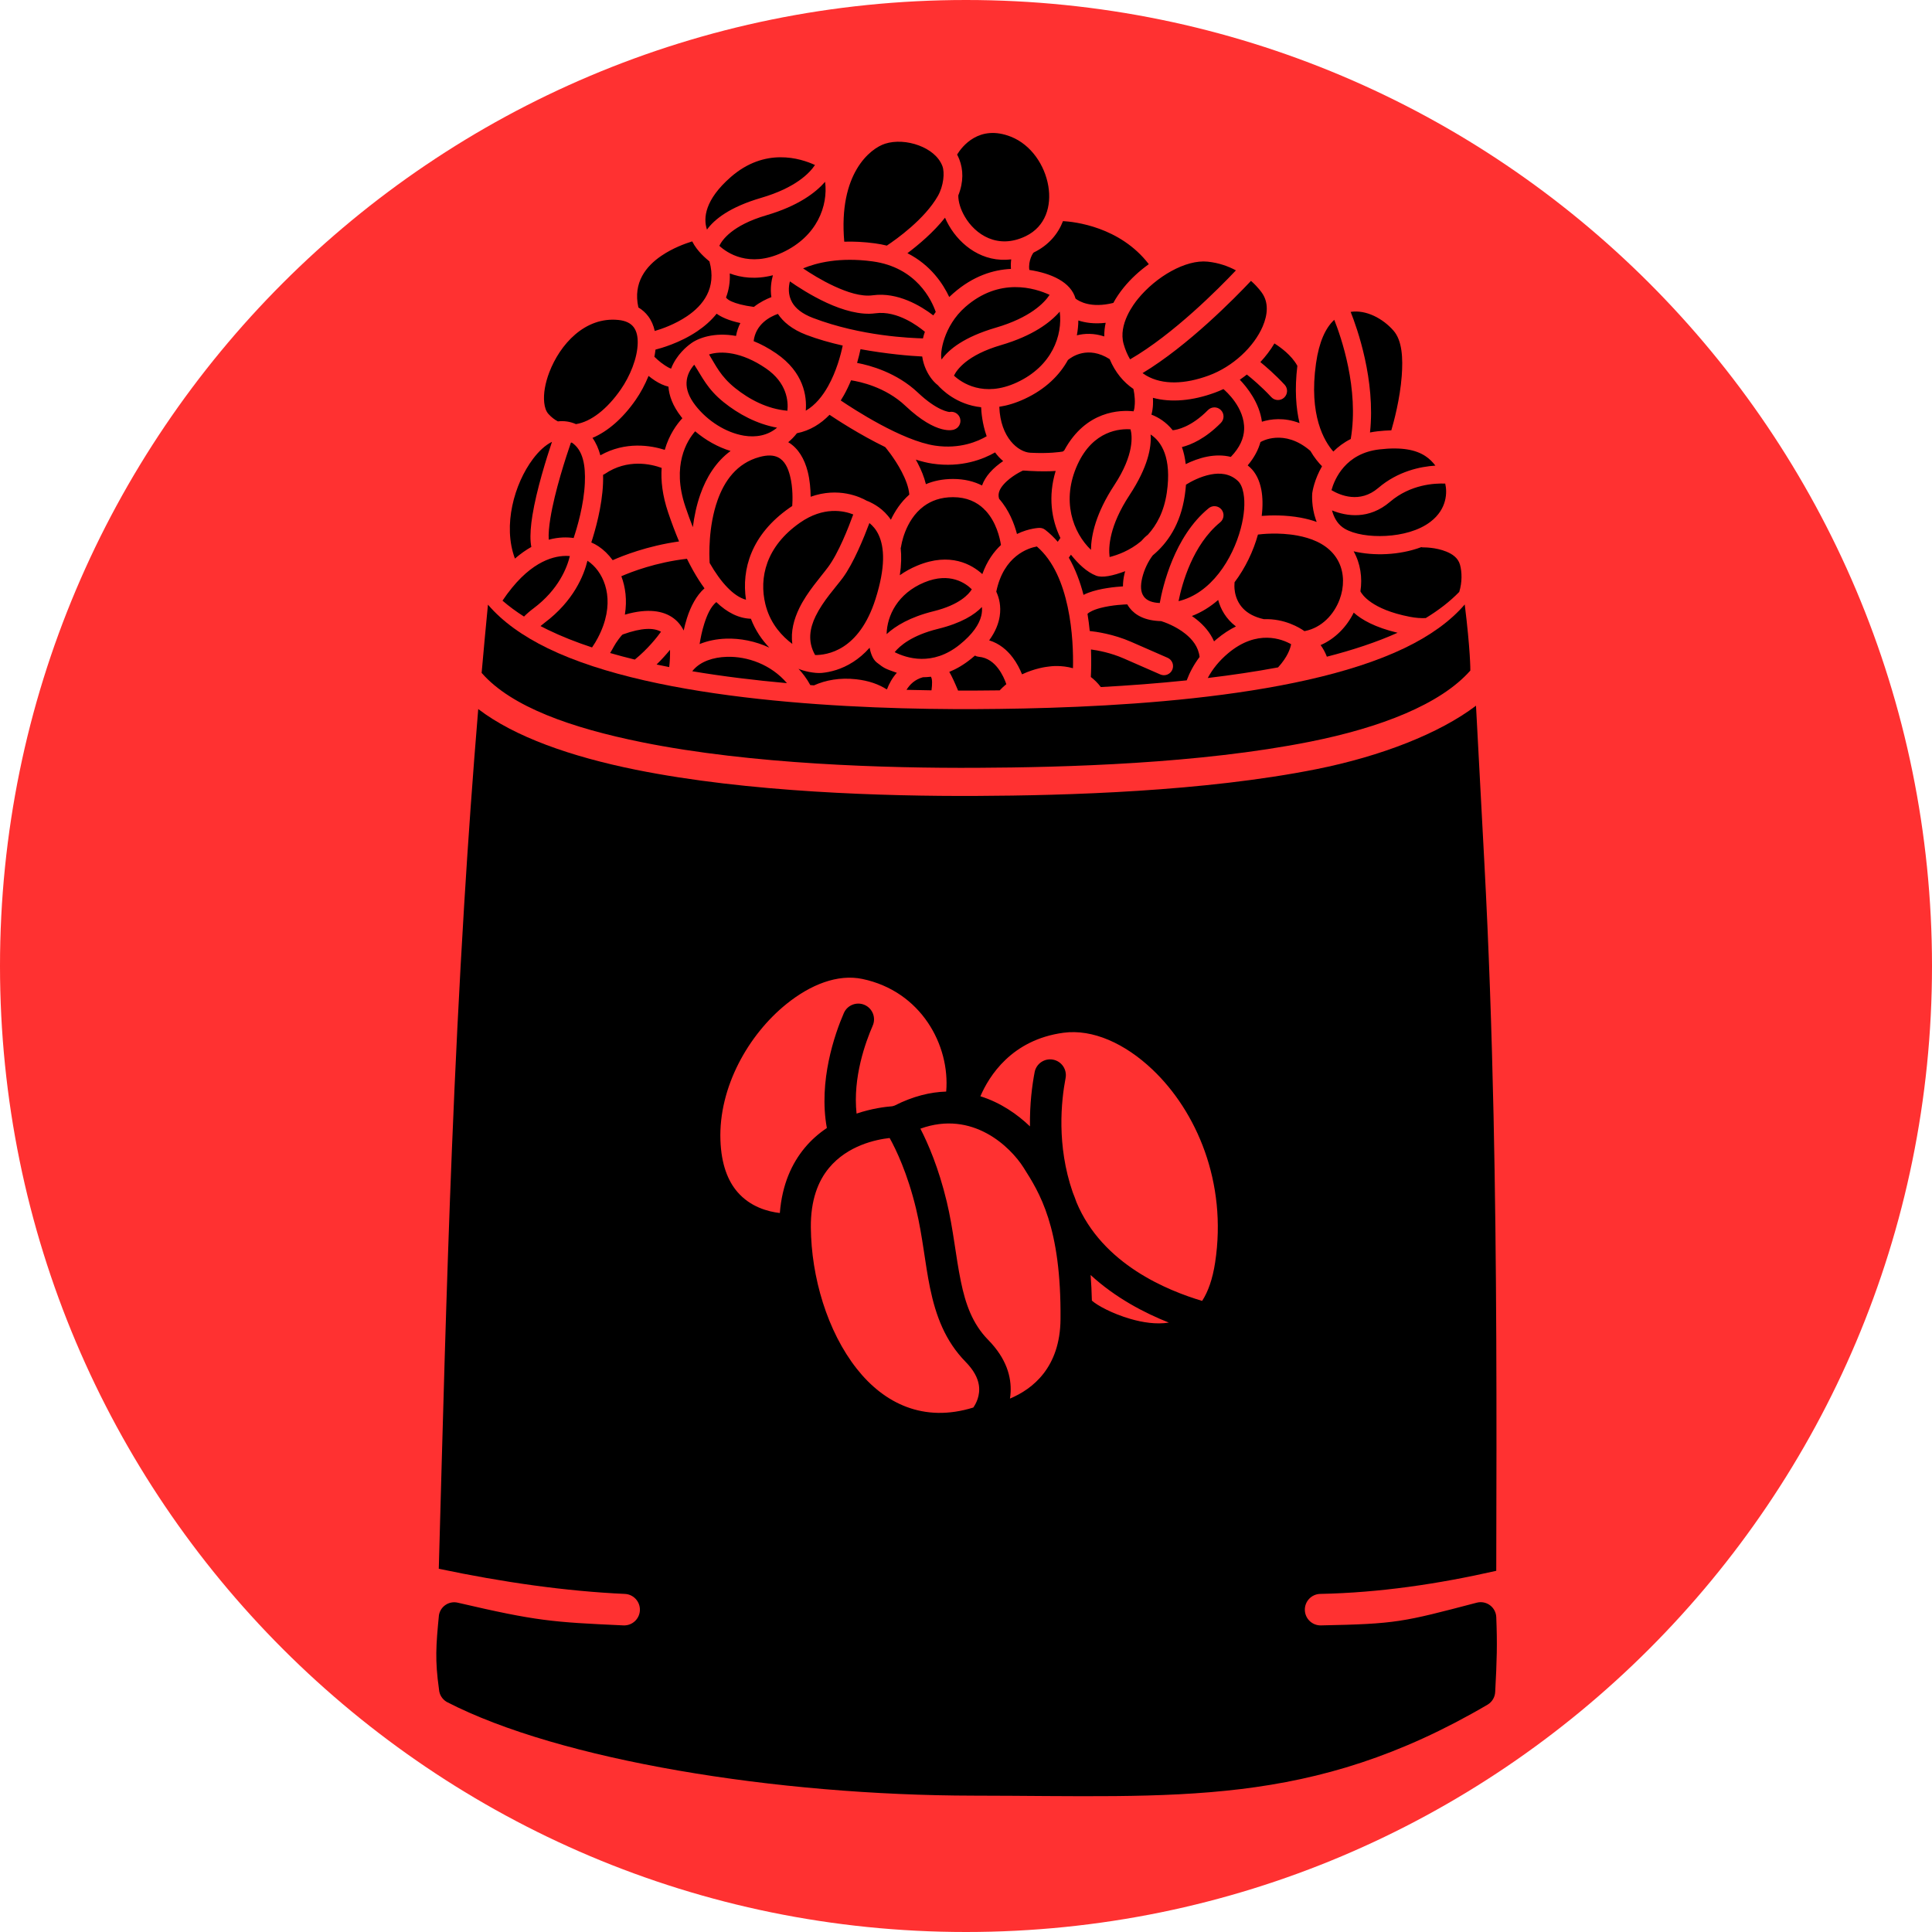 <svg version="1.0" preserveAspectRatio="xMidYMid meet" height="1080" viewBox="0 0 810 810" zoomAndPan="magnify" width="1080" xmlns:xlink="http://www.w3.org/1999/xlink" xmlns="http://www.w3.org/2000/svg"><defs><clipPath id="ed4611c2fb"><path clip-rule="nonzero" d="M 405 0 C 181.324 0 0 181.324 0 405 C 0 628.676 181.324 810 405 810 C 628.676 810 810 628.676 810 405 C 810 181.324 628.676 0 405 0 Z M 405 0"></path></clipPath><clipPath id="bc3b56e8bb"><path clip-rule="nonzero" d="M 182.277 295 L 627.777 295 L 627.777 754 L 182.277 754 Z M 182.277 295"></path></clipPath></defs><rect fill-opacity="1" height="972" y="-81" fill="#ffffff" width="972" x="-81"></rect><rect fill-opacity="1" height="972" y="-81" fill="#ffffff" width="972" x="-81"></rect><g clip-path="url(#ed4611c2fb)"><rect fill-opacity="1" height="972" y="-81" fill="#ff3131" width="972" x="-81"></rect></g><g clip-path="url(#bc3b56e8bb)"><path fill-rule="evenodd" fill-opacity="1" d="M 618.816 295.871 C 603.535 307.484 579.059 317.051 551.879 322.48 C 504.707 331.898 447.172 333.527 409.324 333.695 C 371.094 333.867 313.59 332.227 266.512 322.707 C 239.414 317.227 215.754 308.945 200.504 297.273 L 200.465 297.738 C 198.203 325 196.258 352.289 194.59 379.598 C 192.5 413.793 190.832 448.008 189.449 482.238 C 188.277 511.336 187.309 540.438 186.438 569.543 C 185.582 598.227 184.82 626.918 184.02 655.605 L 183.961 657.711 C 211.074 663.414 237.168 667.121 261.984 668.258 C 265.621 668.422 268.445 671.516 268.277 675.156 C 268.109 678.797 265.02 681.621 261.379 681.453 C 231.387 680.082 225.141 679.668 191.941 671.938 C 191.934 671.938 191.93 671.934 191.922 671.934 C 190.156 671.516 188.297 671.855 186.793 672.871 C 185.332 673.855 184.336 675.391 184.027 677.148 C 182.777 690.023 182.344 696.039 184.02 708.027 C 184.039 708.156 184.055 708.285 184.066 708.418 C 184.234 710.535 185.422 712.434 187.289 713.535 C 234.547 737.961 325.328 752.75 408.391 752.836 C 493.516 752.926 549.543 758.129 623.68 714.684 C 625.559 713.562 626.754 711.574 626.863 709.387 C 626.863 709.371 626.863 709.363 626.867 709.352 C 627.594 696 627.762 689.191 627.324 678.164 C 627.324 678.137 627.324 678.105 627.32 678.078 C 627.27 676.082 626.305 674.219 624.707 673.023 C 623.109 671.828 621.051 671.426 619.121 671.938 C 619.113 671.938 619.109 671.938 619.105 671.941 C 587.973 680.094 585.609 680.816 553.797 681.457 C 550.152 681.531 547.133 678.633 547.062 674.988 C 546.988 671.344 549.887 668.324 553.531 668.254 C 578.371 667.75 602.93 664.105 627.312 658.57 L 627.32 654.852 C 627.488 592.375 627.535 529.895 626.176 467.43 C 625.41 432.145 624.199 396.867 622.32 361.621 C 621.188 340.402 618.82 295.871 618.82 295.871 Z M 372.988 477.117 C 367.242 477.75 355.422 480.203 347.559 489.668 C 342.945 495.219 339.855 503.211 339.949 514.566 C 340.117 535.363 346.812 558.164 359.23 573.887 C 370.684 588.395 387.234 596.59 408.059 590.117 C 409.137 588.578 411.105 585.059 410.375 580.594 C 409.895 577.66 408.238 574.434 404.871 571 C 396.305 562.27 392.363 551.719 389.934 540.023 C 387.781 529.656 386.84 518.336 384.066 506.801 C 380.484 491.91 375.66 481.918 372.988 477.117 Z M 423.434 586.363 C 433.008 582.34 444.445 573.312 444.625 553.129 C 444.973 514.211 435.727 499.93 429.125 489.508 C 423.699 480.938 407.816 465.262 385.879 473.203 C 389.074 479.387 393.516 489.605 396.906 503.711 C 399.715 515.391 400.684 526.844 402.867 537.336 C 404.77 546.504 407.582 554.906 414.297 561.75 C 422.145 569.75 424 577.438 423.711 583.648 C 423.668 584.586 423.57 585.492 423.434 586.363 Z M 457.242 534.547 C 457.504 537.906 457.684 541.477 457.777 545.285 C 459.98 547.285 466.371 550.781 473.953 552.965 C 479.031 554.43 484.707 555.355 490.051 554.508 C 479.93 550.5 467.715 544.184 457.242 534.547 Z M 504.004 545.41 C 506.523 541.512 508.391 536.234 509.449 529.301 C 514.586 495.586 501.551 465.844 483.176 448.414 C 471.672 437.496 458.121 431.34 445.859 432.988 C 424.094 435.914 414.637 451.227 411.035 459.617 C 419.492 462.254 426.523 467.16 431.82 472.242 C 431.68 462.844 432.746 454.891 433.777 449.504 C 434.461 445.926 437.926 443.574 441.504 444.262 C 445.086 444.945 447.434 448.41 446.75 451.988 C 444.926 461.504 442.926 480.176 449.758 499.914 C 450.297 501.234 450.828 502.625 451.336 504.086 C 462.234 530.168 489.621 541.109 504.004 545.41 Z M 396.695 457.645 C 398.355 438.195 386.176 415.586 361.547 410.43 C 351.168 408.258 339.781 412.836 329.789 420.875 C 313.766 433.762 301.266 455.824 302.043 478.016 C 302.398 488.195 305.184 495.133 309.191 499.762 C 314.602 506.02 321.965 507.988 326.949 508.566 C 327.91 496.473 332.043 487.672 337.398 481.227 C 340.203 477.852 343.375 475.125 346.664 472.926 C 343.082 453.285 349.965 433.52 353.785 424.734 C 355.234 421.395 359.129 419.859 362.473 421.312 C 365.816 422.766 367.348 426.656 365.895 430 C 362.922 436.844 357.48 451.609 359.121 466.879 C 365.469 464.738 371.094 464.031 374.098 463.801 C 374.406 463.684 374.727 463.59 375.047 463.527 C 382.781 459.594 390.027 457.852 396.695 457.645 Z M 396.695 457.645" fill="#000000"></path></g><path fill-rule="evenodd" fill-opacity="1" d="M 616.445 281.133 C 616.484 281.09 616.445 272.258 614.098 253.418 C 607.992 260.559 599.398 266.641 588.871 271.707 C 542.82 293.875 458.555 297.062 409.328 297.297 C 359.617 297.531 275.633 294.152 229.699 271.82 C 219.23 266.73 210.676 260.641 204.578 253.5 C 203.648 263.078 202.766 272.617 201.926 282.113 C 201.953 282.141 201.98 282.172 202.004 282.199 C 214.48 296.434 239.727 305.238 269.129 311.184 C 315.324 320.523 371.754 322.078 409.266 321.91 C 446.441 321.746 502.957 320.203 549.293 310.949 C 578.773 305.062 603.945 295.305 616.445 281.133 Z M 616.445 281.133" fill="#000000"></path><path fill-rule="evenodd" fill-opacity="1" d="M 401.68 289.523 C 404.312 289.531 406.859 289.531 409.328 289.52 C 412.457 289.504 415.73 289.477 419.129 289.434 C 420.02 288.48 420.953 287.617 421.91 286.836 C 421.297 285.059 420.215 282.527 418.477 280.238 C 416.656 277.84 414.059 275.672 410.316 275.352 C 409.746 275.301 409.215 275.129 408.746 274.863 C 408.219 275.32 407.668 275.781 407.094 276.246 C 404.012 278.727 400.961 280.488 397.992 281.695 C 399.051 283.461 400.332 286.285 401.68 289.523 Z M 380.062 289.215 C 383.637 289.309 387.129 289.375 390.531 289.426 C 390.898 286.703 390.891 284.598 390.285 283.719 C 389.137 283.859 388.016 283.93 386.926 283.938 C 383.527 284.891 381.398 287 380.062 289.215 Z M 339.719 287.227 L 341.227 287.34 L 341.262 287.34 C 346.191 285.137 352.105 284.031 358.941 284.785 C 364.332 285.379 368.473 286.941 371.652 288.961 L 371.883 288.969 C 372.742 286.727 374.043 284.262 376 282.074 C 370.805 280.25 370.816 280.234 367.59 277.75 C 365.605 276.227 364.848 272.934 364.59 271.57 C 362.34 274.113 359.992 276.047 357.699 277.523 C 352.82 280.664 348.078 281.785 344.578 282.125 C 341.512 282.422 336.656 281.301 334.777 280.383 C 335.629 281.301 336.438 282.273 337.207 283.297 C 338.164 284.574 339.004 285.887 339.719 287.227 Z M 461.531 288.055 C 473.25 287.414 485.406 286.512 497.535 285.242 C 498.777 281.91 500.547 278.602 502.938 275.426 C 502.449 271.164 499.855 268.035 497.008 265.75 C 492.93 262.473 488.211 260.84 486.836 260.41 C 480.109 260.262 475.988 257.941 473.621 254.902 C 473.246 254.422 472.914 253.914 472.617 253.387 C 471.836 253.406 466.324 253.594 461.402 254.887 C 459.836 255.297 458.332 255.812 457.117 256.516 C 456.664 256.777 456.234 257.031 455.938 257.352 C 456.344 259.812 456.652 262.23 456.879 264.555 C 459.473 264.824 466.77 265.824 474.191 269.074 C 482.793 272.836 489.52 275.781 489.52 275.781 C 491.449 276.625 492.328 278.875 491.484 280.805 C 490.641 282.73 488.391 283.613 486.465 282.77 C 486.465 282.77 479.738 279.824 471.137 276.059 C 465.637 273.652 460.219 272.668 457.402 272.293 C 457.594 277.336 457.461 281.445 457.336 283.832 C 458.805 284.953 460.23 286.336 461.531 288.055 Z M 290.23 281.422 C 303.164 283.598 316.605 285.219 329.941 286.418 C 323.262 278.582 313.34 275.109 304.68 275.379 C 298.98 275.559 293.801 277.32 290.746 280.801 C 290.566 281.004 290.395 281.211 290.23 281.422 Z M 506.363 284.254 C 516.363 283.055 526.27 281.594 535.836 279.809 C 539.879 275.391 540.996 271.789 541.301 270.09 C 537.605 267.992 527.051 263.688 514.922 273.859 C 511.09 277.074 508.297 280.609 506.363 284.254 Z M 449.848 280.148 C 449.984 274.34 449.781 264.477 447.629 254.449 C 445.598 244.988 441.875 235.297 434.707 229.113 C 431.105 229.777 420.809 232.98 417.691 248.062 C 418.887 250.613 419.789 254.145 419.129 258.379 C 418.664 261.367 417.398 264.793 414.711 268.469 C 418.973 269.766 422.191 272.516 424.547 275.621 C 426.352 277.996 427.629 280.566 428.492 282.719 C 433.879 280.172 438.691 279.562 439.668 279.461 C 440.664 279.309 444.922 278.785 449.848 280.148 Z M 275.27 278.598 C 277.02 278.969 278.785 279.328 280.566 279.676 C 280.836 277.461 280.957 275.055 280.91 272.438 C 279.441 274.23 277.543 276.387 275.27 278.598 Z M 255.793 273.781 C 259.152 274.754 262.609 275.668 266.141 276.531 C 271.633 272.09 275.531 267.082 277.133 264.859 C 274.137 263.156 269.223 263.082 261.109 265.992 C 260.609 266.172 258.234 269.391 257.371 271.031 C 256.863 271.988 256.336 272.906 255.793 273.781 Z M 411.668 254.488 C 411.785 255.602 411.727 256.855 411.391 258.215 C 410.516 261.758 407.875 265.832 402.312 270.305 C 390.945 279.449 380.082 275.941 375.094 273.418 C 377.293 270.707 382.348 266.352 393.254 263.66 C 403.09 261.238 408.59 257.723 411.668 254.488 Z M 556.297 275.324 C 567.121 272.547 577.16 269.234 585.945 265.289 C 576.508 263.031 570.891 259.848 567.555 256.844 C 564.621 262.805 559.77 267.805 553.672 270.457 C 554.664 271.82 555.582 273.441 556.297 275.324 Z M 364.504 219.289 C 365.879 220.391 367.301 221.965 368.363 224.238 C 370.785 229.406 371.34 237.707 367.047 251.188 C 363.625 261.926 358.559 267.902 353.574 271.109 C 348.711 274.238 344.066 274.652 341.746 274.629 C 338.465 268.895 339.535 263.297 341.973 258.293 C 345.082 251.914 350.273 246.375 353.297 242.312 C 357.82 236.223 362.23 225.359 364.504 219.289 Z M 300.312 252.426 C 297.891 254.426 296.402 257.949 295.281 261.461 C 294.32 264.465 293.707 267.527 293.316 270.027 C 296.641 268.664 300.434 267.883 304.445 267.758 C 310.316 267.574 316.648 268.789 322.539 271.516 C 319.516 268.363 316.707 264.375 314.816 259.414 C 309.742 259.25 304.859 256.832 300.312 252.426 Z M 226.609 262.48 C 227.617 263.012 228.648 263.531 229.699 264.043 C 235.344 266.785 241.562 269.246 248.219 271.441 C 249.184 270.07 249.969 268.719 250.625 267.473 C 258.023 253.449 254.227 242.387 248.699 237.027 C 247.902 236.254 247.09 235.594 246.293 235.09 C 244.824 241.137 240.559 251.949 228.258 261.152 C 227.676 261.59 227.125 262.031 226.609 262.48 Z M 357.727 215.688 C 353.812 214.129 345.305 212.227 335.391 219.152 C 321.023 229.191 318.223 242.32 320.879 253.281 L 321.188 254.441 C 323.305 261.832 327.945 266.801 332.176 269.965 C 331.488 264.719 332.828 259.656 335.117 254.953 C 338.453 248.113 343.938 242.121 347.176 237.762 C 351.559 231.863 355.773 221.07 357.727 215.688 Z M 510.723 251.535 C 507.422 254.398 503.734 256.723 499.699 258.262 C 500.398 258.738 501.098 259.254 501.785 259.805 C 504.719 262.164 507.375 265.176 508.996 268.898 C 509.332 268.602 509.672 268.305 510.023 268.012 C 512.812 265.672 515.543 263.922 518.176 262.637 C 516.02 261.016 514.426 259.168 513.242 257.305 C 512.004 255.359 511.219 253.367 510.723 251.535 Z M 407.434 247.074 C 404.918 244.566 398.262 239.707 387.52 244.172 C 376.375 248.801 371.902 258.051 371.715 265.859 C 375.406 262.465 381.496 258.707 391.43 256.258 C 402.355 253.562 406.215 249.07 407.434 247.074 Z M 562.742 247.285 C 563.664 242.023 562.672 236.5 559.012 232.195 C 555.168 227.672 549.441 225.574 544.023 224.555 C 536.062 223.062 528.609 223.957 527.402 224.117 C 525.488 231.008 522.152 238.078 517.59 244.125 C 517.598 244.336 517.59 244.551 517.566 244.77 C 517.566 244.77 516.887 250.703 521.23 255.18 C 523.098 257.105 525.875 258.711 529.902 259.598 C 538.637 259.27 545.02 263.27 546.906 264.609 C 547.008 264.582 547.113 264.555 547.223 264.535 C 554.082 263.156 559.266 257.707 561.645 251.32 C 562.105 250.078 562.461 248.801 562.703 247.504 C 562.715 247.434 562.727 247.359 562.742 247.285 Z M 288.004 234.27 C 275 235.766 264.664 239.777 260.504 241.59 C 262.211 246.117 262.969 251.547 261.984 257.695 C 271.855 254.84 277.941 256.266 281.684 258.707 C 284.062 260.258 285.617 262.309 286.633 264.348 C 287.004 262.66 287.457 260.891 288.016 259.145 C 289.574 254.25 292.004 249.59 295.359 246.66 C 293.746 244.461 292.18 242 290.66 239.309 C 290.512 239.098 290.383 238.867 290.277 238.621 C 289.508 237.23 288.75 235.773 288.004 234.27 Z M 597.746 259.133 C 603.176 255.828 607.895 252.18 611.793 248.168 C 613.035 244.168 612.98 239.883 612.109 236.762 C 611.297 233.859 608.875 232.281 606.414 231.273 C 601.875 229.414 596.871 229.504 596.871 229.504 C 596.531 229.512 596.199 229.473 595.883 229.391 C 591.359 231.082 586.348 232.035 581.426 232.297 C 576.496 232.562 571.676 232.129 567.523 231.141 C 570.398 236.285 571.227 242.195 570.363 247.918 C 570.984 249.145 574.91 255.473 591.09 258.598 C 593.543 259.07 595.758 259.234 597.746 259.133 Z M 210.676 251.832 C 213.391 254.188 216.406 256.406 219.695 258.496 C 220.871 257.316 222.199 256.16 223.691 255.047 C 234.277 247.125 237.773 237.859 238.91 233.137 C 234.398 232.719 225 233.781 214.695 246.391 C 213.207 248.211 211.863 250.027 210.676 251.832 Z M 494.113 252.039 C 507.734 248.785 516.789 234.441 520.215 221.496 C 521.648 216.066 522.098 210.852 521.324 206.746 C 520.918 204.598 520.219 202.785 518.977 201.625 C 515.574 198.445 511.41 198.203 507.668 198.914 C 503.207 199.766 499.242 201.945 497.23 203.203 C 497.121 204.633 496.957 206.133 496.727 207.699 C 494.93 219.934 489.391 227.801 483.297 232.844 C 481.379 235.344 479.66 238.883 478.855 242.367 C 478.184 245.262 478.047 248.172 479.637 250.215 C 480.887 251.816 483.023 252.684 486.238 252.812 C 487.457 246.016 492.281 224.914 506.742 213.078 C 508.371 211.742 510.773 211.984 512.109 213.609 C 513.441 215.242 513.199 217.645 511.574 218.977 C 500.031 228.43 495.594 244.656 494.113 252.039 Z M 332.148 212.141 C 332.309 209.883 332.5 204.5 331.223 199.512 C 330.406 196.301 329.055 193.152 326.172 191.73 C 324.258 190.789 321.754 190.703 318.496 191.582 C 308.832 194.18 303.688 201.723 300.852 209.699 C 296.891 220.832 297.332 232.961 297.527 236.035 C 299.883 240.145 302.375 243.637 305.008 246.34 C 307.492 248.891 310.059 250.711 312.758 251.441 C 310.859 238.723 314.887 224.176 331.023 212.902 C 331.398 212.637 331.777 212.383 332.148 212.141 Z M 448.996 232.555 L 448.113 233.793 C 450.867 238.602 452.859 243.965 454.27 249.406 C 454.914 249.078 455.594 248.777 456.309 248.508 C 461.246 246.637 467.73 246.031 470.805 245.844 C 470.805 244.152 471.02 242.402 471.426 240.645 C 471.516 240.254 471.617 239.863 471.727 239.473 C 466.602 241.395 462.152 242.367 459.523 241.344 C 455.66 239.84 452.117 236.469 448.996 232.555 Z M 412.477 213.336 C 409.508 210.488 405.355 208.438 399.559 208.438 C 394.402 208.438 390.441 209.953 387.41 212.164 C 387.359 212.203 387.309 212.238 387.258 212.273 C 379.23 218.246 377.801 229.086 377.801 229.086 C 377.766 229.344 377.703 229.59 377.621 229.828 C 377.961 233.031 377.902 236.781 377.258 241.168 C 379.398 239.641 381.836 238.273 384.594 237.129 C 398.414 231.387 407.473 236.711 411.844 240.695 C 413.824 235.199 416.668 231.293 419.66 228.496 C 419.164 225.352 417.648 218.844 413.219 214.086 C 412.941 213.875 412.691 213.625 412.477 213.336 Z M 277.395 196.168 C 272.988 194.566 263.09 192.227 253.594 198.684 C 253.352 198.848 253.098 198.98 252.84 199.082 C 252.879 200.266 252.871 201.465 252.82 202.672 C 252.43 212.383 249.527 222.469 247.906 227.43 C 249.93 228.273 252.039 229.645 254.008 231.551 C 255.004 232.516 255.969 233.621 256.875 234.859 C 260.898 233.066 271.328 228.879 284.699 227.004 C 283.098 223.195 281.57 219.137 280.133 214.891 C 277.699 207.691 277.031 201.461 277.395 196.168 Z M 231.422 185.238 C 228.586 186.633 225.879 189.18 223.449 192.414 C 215.594 202.848 210.711 220.387 215.891 234.191 C 218.254 232.148 220.555 230.547 222.766 229.305 C 222.633 228.633 222.535 227.918 222.477 227.16 C 222.234 224.121 222.539 220.262 223.223 216.043 C 224.953 205.375 229.07 192.254 231.422 185.238 Z M 481.254 224.176 C 484.941 220.137 488.023 214.488 489.184 206.59 C 491.34 191.898 486.898 185.074 482.395 182.164 C 482.812 187.586 481.254 195.867 473.578 207.547 C 465.082 220.473 464.68 229.359 465.207 233.539 C 468.438 232.73 473.656 230.895 478.445 226.871 C 479.379 225.789 480.332 224.871 481.254 224.176 Z M 473.98 180.004 C 469.738 179.695 458.359 180.332 451.77 194.727 C 444.836 209.859 449.844 223.285 457.391 230.531 C 457.469 224.352 459.449 215.152 467.203 203.355 C 475.629 190.535 474.695 182.656 473.98 180.004 Z M 431.543 197.43 C 430.699 197.383 428.957 197.246 428.875 197.281 C 428.875 197.281 423.91 199.496 420.734 203.148 C 419.289 204.809 418.145 206.82 418.887 209.137 C 423.07 213.852 425.254 219.637 426.371 223.879 C 431.504 221.395 435.754 221.32 435.754 221.32 C 436.629 221.297 437.488 221.574 438.184 222.109 C 440.125 223.602 441.879 225.297 443.465 227.148 L 444.578 225.547 C 440.816 217.82 439.355 208.105 442.59 197.449 C 439.969 197.641 436.398 197.688 431.543 197.43 Z M 239.77 185.57 C 239.633 185.574 239.496 185.574 239.359 185.578 C 237.324 191.465 232.605 205.828 230.75 217.266 C 230.199 220.66 229.898 223.781 230.055 226.273 C 234.32 225.113 237.922 225.188 240.5 225.57 C 241.934 221.289 244.828 211.641 245.203 202.363 C 245.477 195.586 244.656 188.867 239.77 185.57 Z M 605.914 202.746 C 601.566 202.562 591.367 203.043 582.793 210.379 C 573.934 217.957 564.582 216.461 558.449 213.996 C 558.559 214.398 558.68 214.805 558.824 215.215 C 559.648 217.605 561.102 220.105 563.809 221.688 C 567.797 224.012 574.305 225.039 581.016 224.68 C 587.789 224.32 594.812 222.52 599.73 218.758 C 606.801 213.352 606.758 206.242 605.914 202.746 Z M 291.449 180.824 C 288.121 184.645 281.465 195.023 287.355 212.445 C 288.359 215.41 289.402 218.277 290.48 221.023 C 291.035 216.637 292.004 211.812 293.664 207.145 C 296.141 200.184 300.109 193.605 306.301 189.07 C 301 187.457 295.852 184.574 291.449 180.824 Z M 549.383 189.039 C 538.312 179.469 528.707 185.207 528.707 185.207 C 528.621 185.262 528.535 185.312 528.445 185.359 C 527.57 188.52 525.898 191.805 523.102 195.109 C 523.465 195.406 523.828 195.719 524.184 196.055 C 526.473 198.191 528.07 201.379 528.816 205.332 C 529.418 208.531 529.473 212.281 528.977 216.297 C 532.504 216.016 538.812 215.82 545.43 217.059 C 547.629 217.473 549.855 218.047 552.031 218.82 C 551.883 218.449 551.746 218.078 551.617 217.707 C 549.805 212.465 550.109 207.453 550.148 206.93 L 550.18 206.637 C 550.273 205.98 551.074 200.949 554.273 195.48 C 552.844 194.047 551.074 191.945 549.383 189.039 Z M 347.785 173.906 C 344.145 177.668 339.633 180.531 334.113 181.637 C 332.984 183.074 331.766 184.32 330.469 185.391 C 334.762 187.93 337.32 192.566 338.613 197.621 C 339.559 201.32 339.84 205.199 339.871 208.262 C 351.586 204.086 360.703 208.398 363.461 209.984 C 363.656 210.035 363.852 210.105 364.039 210.188 C 366.305 211.207 370.359 213.27 373.508 217.902 C 375.18 214.379 377.645 210.52 381.238 207.363 C 380.977 204.148 379.59 200.773 378.02 197.754 C 375.016 191.977 371.137 187.457 371.137 187.457 C 371.125 187.449 371.117 187.438 371.109 187.43 C 360.453 182.254 350.711 175.871 347.785 173.906 Z M 601.797 195.211 C 600.668 193.727 599.316 192.344 597.574 191.199 C 593.605 188.594 587.719 187.328 578.312 188.414 C 564.098 190.055 559.543 200.801 558.223 205.5 C 561.848 207.66 570.113 211.191 577.836 204.586 C 586.035 197.566 595.438 195.621 601.797 195.211 Z M 417.191 189.676 C 412.391 192.434 403.238 196.195 390.957 194.383 C 388.75 194.059 386.395 193.473 383.957 192.699 C 384.238 193.203 384.516 193.715 384.785 194.234 C 386.219 196.988 387.453 199.988 388.188 202.988 C 391.391 201.633 395.152 200.812 399.559 200.812 C 404.395 200.812 408.398 201.852 411.719 203.543 C 412.414 201.582 413.566 199.77 414.98 198.141 C 416.66 196.211 418.715 194.574 420.578 193.309 C 419.281 192.234 418.16 191.004 417.191 189.676 Z M 512.926 163.129 C 511.766 163.672 510.582 164.164 509.383 164.605 C 499.953 168.066 490.938 168.836 483.367 166.785 C 483.422 167.699 483.438 168.672 483.391 169.664 C 483.324 171.066 483.117 172.488 482.742 173.836 C 485.562 174.914 488.883 176.895 491.668 180.379 C 493.402 180.215 499.348 179.125 506.441 171.93 C 507.922 170.434 510.336 170.414 511.836 171.895 C 513.332 173.371 513.352 175.789 511.871 177.289 C 505.367 183.879 499.445 186.449 495.527 187.438 C 496.258 189.508 496.816 191.875 497.121 194.578 C 499.66 193.332 502.84 192.07 506.242 191.422 C 509.422 190.82 512.773 190.734 516.027 191.559 C 519.867 187.59 521.461 183.707 521.605 180.09 C 521.969 170.973 513.879 163.922 512.926 163.129 Z M 271.91 157.605 C 270.457 161.203 268.586 164.672 266.504 167.668 C 261.023 175.555 254.711 180.906 248.406 183.586 C 249.91 185.715 250.984 188.191 251.703 190.891 C 262.273 184.941 272.859 186.75 278.707 188.602 C 280.555 182.148 283.836 177.762 286.082 175.344 C 285.918 175.141 285.754 174.938 285.598 174.734 C 281.977 170.098 280.516 165.84 280.246 162.105 C 278.359 161.664 276.406 160.738 274.648 159.605 C 273.648 158.957 272.715 158.254 271.91 157.605 Z M 465.234 150.57 C 456.117 144.777 449.336 149.594 447.742 150.926 C 444.219 157.301 438.383 163.152 429.566 167.246 C 425.758 169.016 422.223 170.047 418.965 170.539 C 419.43 183.586 426.992 189.551 431.945 189.812 C 439.73 190.223 444.543 189.492 445.617 189.305 C 445.797 189.121 445.988 188.957 446.199 188.816 C 455.289 172.031 469.805 171.848 475.242 172.445 C 475.621 171.496 475.723 170.367 475.773 169.301 C 475.918 166.223 475.238 163.348 475.238 163.348 C 475.215 163.25 475.195 163.156 475.18 163.062 C 470.988 160.215 467.559 156.098 465.234 150.57 Z M 559.398 134.09 C 555.758 137.426 553.031 143.289 551.746 152.332 C 548.645 174.168 555.246 185.051 559.004 189.316 C 560.98 187.34 563.383 185.516 566.309 184.047 C 569.871 163 562.184 141.082 559.398 134.09 Z M 360.773 146.398 C 360.438 147.988 359.973 149.961 359.336 152.152 C 364.703 153.156 375.914 156.164 384.844 164.613 C 392.992 172.324 397.871 172.711 398.09 172.727 C 400.023 172.324 401.969 173.484 402.523 175.414 C 403.098 177.438 401.926 179.551 399.902 180.129 C 399.902 180.129 393 182.828 379.602 170.152 C 371.215 162.219 360.441 159.992 356.809 159.445 C 355.965 161.508 354.98 163.602 353.84 165.637 C 353.41 166.398 352.961 167.152 352.488 167.891 C 357.672 171.406 378.141 184.785 392.07 186.84 C 402.461 188.371 410.066 185.02 413.668 182.898 C 411.762 177.602 411.406 172.402 411.344 170.734 C 400.984 169.652 394.707 163.23 393.141 161.441 C 392.461 160.922 391.562 160.098 390.66 158.941 C 389.051 156.879 387.238 153.641 386.637 149.461 C 381.621 149.242 371.59 148.367 360.773 146.398 Z M 291.062 152.895 C 289.555 154.605 287.965 157.16 287.836 160.398 C 287.723 163.18 288.762 166.395 291.605 170.039 C 296.621 176.465 304.32 181.398 311.922 182.656 C 316.918 183.48 321.863 182.613 325.793 179.305 C 317.266 177.766 309.582 173.582 303.418 168.633 C 296.488 163.062 294.391 157.984 291.062 152.895 Z M 583.32 180.418 C 584.371 176.848 586.965 167.27 587.684 157.617 C 588.227 150.297 587.93 142.859 584.238 138.629 C 579.836 133.582 572.773 129.758 566.27 130.762 C 568.957 137.492 576.762 159.375 574.379 181.316 C 575.359 181.121 576.379 180.961 577.438 180.836 C 579.535 180.594 581.492 180.461 583.32 180.418 Z M 241.473 177.816 C 247.727 176.832 254.492 171.586 260.242 163.316 C 264.125 157.727 267.234 150.211 267.363 143.867 C 267.418 141.285 266.992 138.918 265.652 137.145 C 264.379 135.461 262.273 134.453 259.273 134.145 C 245.137 132.699 234.734 144.527 230.328 156.008 C 228.582 160.551 227.766 165.082 228.168 168.797 C 228.379 170.723 228.891 172.398 229.941 173.562 C 231.168 174.918 232.496 175.945 233.895 176.668 C 236.465 176.371 239.023 176.727 241.473 177.816 Z M 534.305 143.984 C 532.707 146.691 530.715 149.332 528.414 151.801 C 530.727 153.684 534.68 157.09 538.59 161.312 C 540.02 162.855 539.926 165.27 538.383 166.699 C 536.836 168.129 534.422 168.039 532.996 166.492 C 528.809 161.973 524.574 158.473 522.746 157.027 C 521.793 157.781 520.809 158.508 519.797 159.199 C 522.797 162.332 528.031 168.82 529.062 176.809 C 532.715 175.668 538.332 174.895 544.836 177.383 C 543.355 171.148 542.734 163.25 543.922 153.363 C 543.879 153.297 543.836 153.23 543.801 153.164 C 541.391 148.883 536.922 145.633 534.305 143.984 Z M 297.27 148.605 C 302.254 147.012 310.867 147.426 321.113 154.445 C 329.965 160.512 330.543 168.219 330.125 172.199 C 321.699 171.484 314.129 167.453 308.195 162.684 C 302.055 157.75 300.082 153.148 297.27 148.605 Z M 326.137 131.605 C 322.809 132.781 316.844 135.859 315.965 143.02 C 318.973 144.23 322.137 145.906 325.422 148.152 C 337.031 156.109 338.316 166.176 337.82 172.188 C 341.887 169.84 344.898 165.984 347.188 161.906 C 350.668 155.703 352.477 148.867 353.312 144.879 C 348.059 143.688 342.844 142.219 338.137 140.426 C 332.012 138.098 328.332 134.906 326.137 131.605 Z M 444.297 130.652 C 440.355 135.191 433.051 140.777 419.656 144.695 C 405.363 148.879 401.109 155.082 399.953 157.496 C 403.102 160.383 412.301 166.855 426.355 160.328 C 441.07 153.496 445.586 140.598 444.297 130.652 Z M 524.484 117.758 C 517.746 124.91 498.109 144.926 479.012 156.434 C 479.512 156.797 480.027 157.133 480.559 157.445 C 487.469 161.465 496.828 161.09 506.758 157.445 C 516.91 153.719 525.715 145.422 529.387 136.875 C 531.512 131.918 531.914 126.875 529.148 122.891 C 529.125 122.859 529.102 122.824 529.082 122.793 C 529.082 122.793 527.555 120.465 524.484 117.758 Z M 300.453 131.52 C 298.148 134.43 295.312 136.859 292.34 138.867 C 284.988 143.844 276.84 146.074 274.816 146.574 C 274.707 147.559 274.551 148.559 274.352 149.57 C 274.41 149.621 274.465 149.68 274.523 149.734 C 274.523 149.734 276.406 151.656 278.789 153.199 C 279.613 153.73 280.488 154.273 281.355 154.555 C 283.578 148.664 288.332 144.984 289.379 144.227 C 292.57 141.703 299.484 139.188 308.582 140.848 C 308.945 138.828 309.578 137.035 310.398 135.441 C 305.387 134.355 302.324 132.875 300.453 131.52 Z M 404.711 128.699 C 395.539 136.734 393.945 148.285 394.77 150.711 C 397.863 146.418 404.277 141.25 417.512 137.375 C 431.906 133.164 437.789 127.023 440.055 123.617 C 433.93 120.777 419.074 116.117 404.711 128.699 Z M 518.168 113.355 C 514.949 111.621 511.012 110.199 506.359 109.703 C 497.113 108.719 484.641 116.016 477.043 125.363 C 475.438 127.34 468.727 135.961 471.09 144.242 C 471.777 146.66 472.691 148.797 473.805 150.656 C 491.953 140.141 510.906 121.031 518.168 113.355 Z M 331.168 117.973 C 330.598 120.219 330.289 123.578 332.102 126.762 C 333.523 129.258 336.234 131.543 340.848 133.301 C 361.23 141.055 382.094 141.707 386.957 141.879 C 387.16 140.98 387.422 140.051 387.758 139.094 C 385.992 137.633 383.281 135.625 379.988 133.988 C 376.242 132.125 371.711 130.699 366.973 131.355 C 360.797 132.211 353.316 130.039 346.602 126.945 C 339.938 123.871 334.051 119.988 331.168 117.973 Z M 452.098 134.355 C 452.078 136.395 451.875 138.488 451.473 140.59 C 454.676 139.773 458.57 139.617 462.973 141.055 C 462.934 139.16 463.141 137.246 463.562 135.336 C 458.781 135.887 454.992 135.316 452.098 134.355 Z M 290.211 101.203 C 287.246 102.109 282.094 103.988 277.336 107.211 C 270.984 111.508 265.281 118.359 267.645 128.898 C 269.312 129.887 270.66 131.125 271.73 132.543 C 273.082 134.328 274 136.434 274.508 138.762 C 277.305 137.953 282.918 136.039 288.07 132.551 C 294.668 128.086 300.57 120.863 297.441 109.605 C 296.137 108.5 292.34 105.453 290.211 101.203 Z M 392.312 130.789 C 390.652 125.98 384.301 112.086 365.816 109.586 C 351.922 107.707 342.234 110.215 336.695 112.523 C 339.582 114.48 344.414 117.539 349.793 120.016 C 355.133 122.477 361.02 124.48 365.926 123.801 C 376.305 122.363 386 128.199 391.289 132.227 C 391.613 131.754 391.953 131.273 392.312 130.789 Z M 305.965 114.637 C 306.141 118.367 305.539 121.711 304.395 124.703 C 304.395 124.703 304.68 125.48 306.676 126.375 C 308.598 127.238 311.551 128.086 316.059 128.68 C 318.617 126.664 321.332 125.363 323.406 124.57 C 322.859 121.031 323.398 117.746 324.043 115.398 C 316.73 117.277 310.664 116.414 305.965 114.637 Z M 445.664 92.703 C 443.543 98.176 439.547 102.871 433.41 105.855 C 433.051 106.031 431.008 109.332 431.551 113.168 C 440.84 114.59 448.996 118.297 450.926 125.188 C 452.422 126.348 457.398 129.336 466.77 126.996 C 467.98 124.777 469.445 122.617 471.125 120.551 C 474.102 116.891 477.723 113.559 481.645 110.758 C 469.492 94.965 450.301 92.957 445.664 92.703 Z M 396.203 91.266 C 391.383 97.387 385.031 102.703 380.441 106.156 C 390.203 111.105 395.391 119.012 397.973 124.52 C 398.52 124.004 399.09 123.484 399.688 122.961 C 407.992 115.688 416.43 113.086 423.848 112.746 C 423.746 111.359 423.781 110.023 423.957 108.746 C 412.105 110.195 402.734 103 397.855 94.566 C 397.227 93.48 396.676 92.379 396.203 91.266 Z M 345.926 76.219 C 341.98 80.754 334.68 86.34 321.285 90.262 C 306.992 94.441 302.738 100.645 301.582 103.059 C 304.73 105.949 313.934 112.418 327.988 105.891 C 342.699 99.059 347.215 86.16 345.926 76.219 Z M 393.219 82.148 C 395.594 77.977 396.16 72.34 395.09 69.59 C 393.5 65.496 389.629 62.625 385.238 60.98 C 380.617 59.254 375.348 58.887 371.074 60.25 C 364.883 62.234 351.441 72.711 353.961 101.328 C 357.84 101.203 362.129 101.395 366.836 102.027 C 368.582 102.266 370.238 102.582 371.809 102.973 C 375.828 100.301 387.656 91.906 393.219 82.148 Z M 401.77 81.941 C 401.75 84.656 402.746 87.797 404.453 90.746 C 408.867 98.375 418.344 104.703 430.074 98.996 C 438.422 94.938 440.926 86.309 439.508 77.977 C 438.023 69.25 432.32 60.684 423.852 57.324 C 410.453 52.012 403.254 61.551 401.27 64.801 C 401.617 65.453 401.93 66.129 402.199 66.824 C 403.859 71.094 404.051 76.184 401.77 81.941 Z M 296.402 96.273 C 294.746 91.402 295.57 83.699 306.34 74.262 C 320.703 61.68 335.559 66.34 341.684 69.18 C 339.418 72.586 333.535 78.727 319.145 82.941 C 305.906 86.812 299.492 91.977 296.398 96.273 Z M 296.402 96.273" fill="#000000"></path></svg>